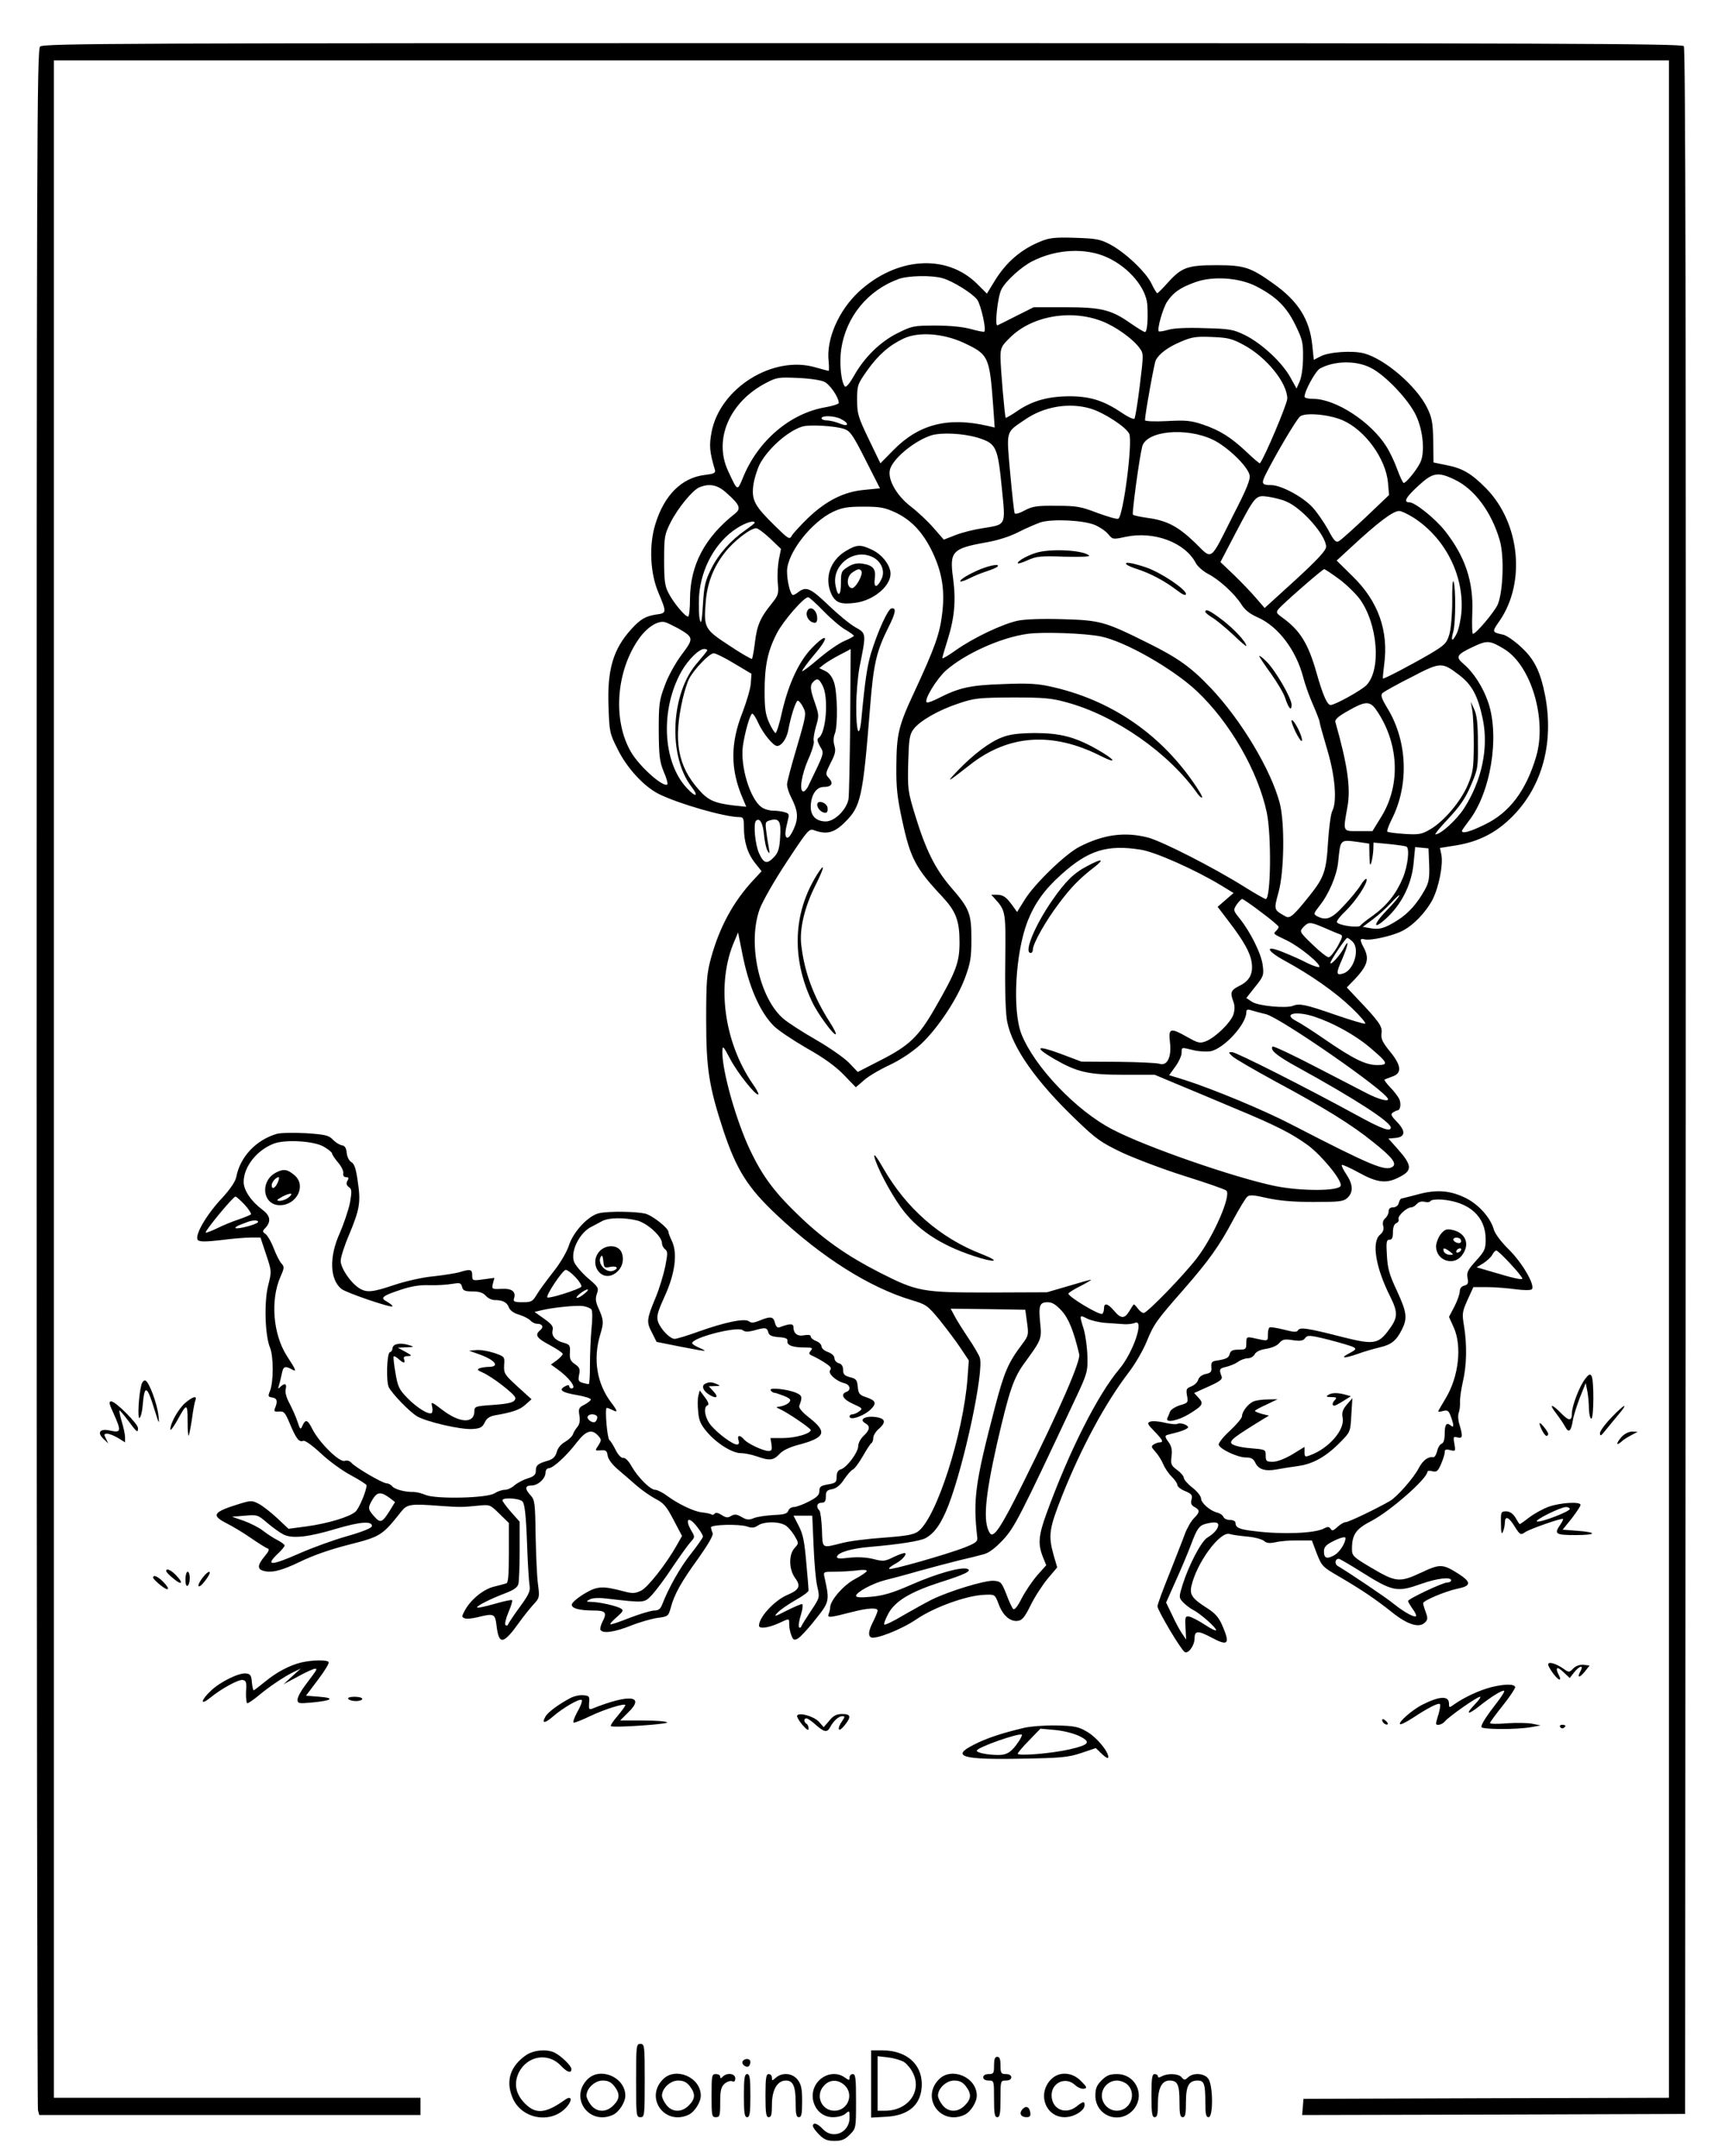 <?xml version="1.0" standalone="no"?>
<!DOCTYPE svg PUBLIC "-//W3C//DTD SVG 20010904//EN"
 "http://www.w3.org/TR/2001/REC-SVG-20010904/DTD/svg10.dtd">
<svg version="1.0" xmlns="http://www.w3.org/2000/svg"
 width="800pt" height="1000pt" viewBox="0 0 800 1000"
 preserveAspectRatio="xMidYMid meet">

<g transform="translate(0,1000) scale(0.1,-0.1)"
fill="#000000" stroke="none">
<path d="M186 9784 c-15 -14 -16 -462 -16 -4782 0 -2622 3 -4777 6 -4789 l6
-23 884 0 884 0 0 40 0 40 -850 0 -850 0 0 4725 0 4725 3745 0 3745 0 0 -4725
0 -4725 -847 -2 -848 -3 -3 -38 -3 -37 888 2 888 3 3 4789 c1 3532 -1 4792 -9
4802 -10 12 -628 14 -3810 14 -3439 0 -3799 -1 -3813 -16z"/>
<path d="M4828 8881 c-91 -36 -162 -97 -215 -184 l-36 -59 -46 46 c-142 140
-374 124 -549 -38 -93 -87 -151 -220 -139 -322 2 -24 2 -44 0 -44 -3 0 -30 7
-61 16 -197 58 -443 -96 -482 -300 -12 -64 -9 -93 16 -177 3 -13 -6 -17 -48
-22 -107 -13 -188 -94 -229 -229 -30 -98 -24 -227 15 -318 38 -90 38 -94 -9
-100 -52 -8 -74 -21 -118 -69 -83 -92 -111 -186 -105 -355 4 -119 5 -127 41
-198 43 -89 123 -176 193 -211 91 -45 305 -107 374 -107 17 0 20 -6 20 -47 0
-68 17 -122 52 -166 l30 -38 -39 -42 c-93 -100 -157 -219 -196 -362 -19 -70
-22 -105 -22 -285 0 -229 13 -310 81 -517 60 -179 112 -262 245 -387 209 -197
430 -337 626 -396 68 -20 75 -25 131 -93 32 -40 76 -98 97 -130 l38 -57 -6
-83 c-20 -260 -144 -647 -229 -710 -20 -15 -53 -21 -159 -29 -74 -5 -161 -16
-194 -25 -96 -24 -90 -28 -93 62 -2 44 -7 84 -12 89 -17 17 -11 36 10 36 15 0
20 7 20 29 0 24 5 30 30 34 19 4 38 19 55 46 15 22 33 42 40 45 8 3 28 30 46
61 17 30 35 58 40 61 5 3 9 14 9 25 0 10 11 29 25 41 31 27 32 44 3 52 -54 14
-102 -5 -64 -26 23 -13 20 -31 -9 -58 -14 -13 -25 -34 -25 -48 0 -28 -52 -98
-80 -107 -14 -4 -20 -15 -20 -35 0 -25 -4 -29 -40 -35 -34 -6 -40 -11 -40 -31
0 -18 -11 -29 -50 -49 -27 -14 -58 -25 -69 -25 -11 0 -22 -8 -25 -17 -5 -14
-19 -18 -68 -20 -35 -2 -76 -8 -91 -14 -24 -10 -34 -9 -58 5 -23 13 -32 14
-48 5 -15 -10 -24 -9 -44 4 -16 10 -28 13 -32 7 -4 -6 -11 -8 -16 -4 -5 3 -24
7 -42 9 -37 3 -114 40 -166 79 -19 14 -43 26 -53 26 -22 0 -79 57 -109 109
-13 24 -29 40 -38 39 -9 -2 -24 13 -36 37 -11 22 -24 43 -29 46 -10 8 -22 149
-12 149 4 0 16 -5 27 -10 25 -14 24 -5 -6 34 -67 88 -86 202 -51 317 17 56 16
67 -11 127 -11 25 -12 41 -5 61 10 27 7 32 -43 74 -29 26 -57 59 -63 75 -17
50 27 137 83 163 11 6 31 16 45 24 30 18 105 19 165 4 47 -12 115 -74 115
-105 0 -9 6 -22 14 -28 13 -9 13 -21 1 -81 -8 -38 -27 -101 -43 -140 -43 -103
-45 -116 -19 -165 l22 -44 110 -22 c61 -12 111 -21 113 -19 1 1 -11 8 -28 15
-16 7 -30 16 -30 20 0 26 211 80 235 60 10 -8 24 -8 52 -1 52 15 60 14 66 -8
4 -15 15 -20 48 -23 34 -2 43 -7 41 -19 -3 -19 25 -29 82 -29 33 0 37 -2 26
-15 -10 -12 -9 -16 6 -23 11 -4 36 -18 57 -31 28 -18 35 -26 27 -36 -12 -15
27 -51 67 -61 26 -7 31 -32 8 -40 -29 -11 -15 -35 32 -56 43 -19 45 -22 28
-34 -10 -8 -25 -14 -32 -14 -7 0 -13 -4 -13 -10 0 -22 74 5 103 38 23 25 17
37 -28 52 -29 10 -34 16 -37 48 -3 31 -7 37 -35 44 -27 7 -33 14 -33 34 0 17
-7 28 -20 31 -11 3 -20 13 -20 23 0 11 -12 22 -30 29 -16 5 -30 17 -30 26 0 8
-11 20 -25 25 -14 5 -25 15 -25 21 0 7 -10 9 -29 6 -31 -7 -51 7 -51 36 0 19
-16 19 -64 1 -10 -4 -17 2 -22 20 -7 30 -20 32 -71 11 -27 -11 -39 -12 -49 -4
-19 16 -110 -3 -234 -47 -52 -19 -102 -34 -111 -34 -22 0 -65 45 -77 79 -8 24
-4 42 30 117 49 107 61 201 34 258 -9 19 -16 37 -16 42 0 18 -75 77 -108 85
-44 10 -167 12 -213 2 -49 -10 -121 -86 -141 -151 -10 -30 -40 -81 -71 -120
-29 -37 -64 -84 -76 -104 -21 -35 -26 -38 -67 -38 -39 0 -45 3 -40 18 10 31
-10 47 -59 44 -44 -2 -45 -1 -39 25 l7 26 -52 -7 c-50 -7 -51 -6 -51 19 0 28
-9 30 -60 14 -19 -5 -74 -14 -121 -19 -47 -4 -126 -22 -178 -39 -106 -36 -132
-38 -168 -14 -39 26 -83 92 -83 125 0 16 17 70 39 121 49 118 55 150 40 248
-8 59 -16 82 -30 89 -10 6 -19 24 -21 42 -2 24 -9 34 -23 36 -11 2 -30 14 -41
26 -19 20 -36 24 -125 30 -57 3 -118 2 -135 -3 -96 -28 -170 -106 -188 -199
-4 -22 -28 -58 -71 -104 -72 -78 -125 -172 -107 -190 8 -8 37 -8 106 0 52 7
115 12 140 12 l44 0 26 -78 c26 -78 26 -79 10 -143 -20 -76 -15 -234 8 -289
17 -40 17 -160 0 -202 -10 -24 -9 -27 11 -30 22 -3 26 -18 12 -50 -5 -14 -2
-17 19 -15 23 2 29 -5 50 -56 29 -69 43 -88 62 -80 9 3 41 -20 82 -58 37 -35
100 -81 140 -102 39 -21 72 -42 72 -46 0 -25 -35 -109 -52 -123 -27 -24 -130
-55 -228 -68 l-82 -11 -52 49 c-29 27 -67 57 -86 67 -31 16 -36 16 -89 0 -123
-38 -133 -53 -61 -90 28 -14 80 -45 114 -69 35 -24 70 -46 77 -48 10 -3 6 -13
-14 -37 -31 -37 -34 -56 -11 -65 38 -14 86 -3 175 40 61 30 142 58 229 80 145
37 153 42 240 152 28 36 44 38 185 27 88 -6 97 -6 169 1 58 6 58 6 102 -37
l44 -43 0 -138 c0 -102 -3 -140 -12 -142 -7 -2 -34 -10 -60 -16 -49 -13 -108
-62 -134 -113 -13 -24 -13 -28 1 -33 8 -4 35 -1 60 5 77 19 81 17 88 -41 11
-89 31 -86 105 17 19 27 49 64 65 82 29 31 30 34 22 95 -5 35 -9 136 -11 226
-2 151 -4 165 -23 186 -28 30 -27 46 4 46 30 0 65 32 65 60 0 11 7 20 15 20
20 0 85 60 131 121 42 54 69 62 98 30 16 -18 16 -21 1 -45 -17 -25 -16 -25 12
-23 23 2 28 -2 31 -24 2 -16 20 -41 48 -65 25 -21 65 -56 88 -76 23 -20 62
-47 86 -60 38 -19 51 -35 84 -98 l39 -74 -23 -41 c-50 -89 -136 -198 -167
-213 -28 -13 -40 -14 -80 -3 -99 26 -123 25 -183 -11 -30 -18 -56 -40 -58 -49
-3 -19 34 -29 104 -29 52 0 60 -10 39 -50 -9 -17 -13 -35 -10 -40 11 -18 66
-10 141 20 40 16 96 32 124 36 48 6 50 8 61 48 16 61 49 120 129 230 45 64 69
105 65 115 -4 9 -7 21 -8 26 -3 14 130 17 167 5 22 -8 35 -7 52 5 28 18 90 19
123 2 13 -6 33 -29 45 -49 21 -36 21 -36 1 -58 -28 -31 -27 -99 3 -140 27 -36
19 -54 -35 -77 -59 -24 -133 -103 -133 -143 0 -16 41 -11 89 10 54 25 51 25
51 -4 0 -14 4 -36 10 -51 8 -22 13 -24 30 -15 11 6 48 45 81 88 66 82 67 86
43 195 -6 27 -6 27 48 27 31 0 76 3 102 6 25 4 46 3 46 -2 0 -5 -25 -22 -55
-38 -52 -27 -115 -99 -115 -132 0 -7 -3 -20 -7 -30 -7 -19 3 -18 112 10 70 18
115 20 115 6 0 -6 -9 -28 -20 -50 -22 -43 -25 -66 -11 -74 19 -12 142 36 212
84 82 56 235 111 316 113 47 2 47 2 64 -42 19 -53 53 -83 88 -79 21 2 33 16
61 73 19 39 55 94 79 123 l44 52 -17 58 c-25 91 -21 121 40 275 89 223 199
428 309 572 30 39 67 103 83 143 34 82 44 96 172 242 116 133 165 201 229 322
29 53 58 102 66 108 11 9 32 7 92 -7 55 -12 119 -18 214 -18 121 0 139 2 158
19 28 26 26 63 -5 109 -14 21 -24 41 -21 44 3 2 39 -14 79 -36 85 -47 128 -52
187 -21 62 31 61 54 -8 132 l-42 47 33 3 c46 4 48 32 7 74 -28 29 -31 36 -19
44 8 5 18 10 21 10 14 0 18 32 8 53 -6 12 -25 37 -42 54 -17 18 -29 34 -26 36
2 1 18 7 34 13 48 15 45 51 -8 116 -36 44 -43 60 -40 85 5 32 -10 54 -116 165
l-45 48 36 37 c60 64 70 95 43 147 -20 37 -19 45 4 39 27 -7 129 16 174 39 52
26 111 88 141 146 29 58 49 159 41 206 l-7 33 75 12 c105 17 187 59 261 134
139 140 193 342 152 560 -22 112 -50 170 -113 227 -30 28 -67 53 -81 56 -54
12 -54 12 -17 65 122 178 94 454 -63 614 -67 68 -109 93 -181 107 l-63 13 -1
100 c-2 86 -6 108 -29 155 -49 99 -195 225 -292 251 -53 14 -162 7 -202 -14
l-31 -16 -7 67 c-12 120 -65 205 -181 287 -105 75 -134 85 -263 85 -135 0
-162 -10 -226 -81 -24 -27 -46 -49 -49 -49 -3 0 -15 20 -27 45 -26 54 -124
146 -193 182 -46 24 -66 27 -162 30 -89 3 -119 0 -157 -16z m307 -75 c101 -46
181 -142 186 -221 4 -68 -1 -125 -11 -125 -5 0 -34 18 -66 40 -91 64 -137 75
-305 75 l-145 0 -80 -40 c-43 -22 -83 -42 -88 -44 -14 -6 1 134 18 166 19 39
94 107 145 132 110 56 246 63 346 17z m-765 -96 c48 -13 139 -70 162 -100 17
-24 43 -138 33 -148 -2 -3 -31 3 -63 12 -37 10 -96 16 -164 16 -100 0 -109 -2
-175 -35 -81 -40 -155 -113 -203 -199 -18 -32 -36 -54 -41 -49 -18 18 -27 107
-18 172 22 151 123 275 267 327 44 16 153 18 202 4z m1456 -38 c91 -47 139
-93 181 -178 33 -68 37 -83 36 -152 0 -45 -7 -91 -15 -110 l-15 -34 -30 54
c-39 69 -132 155 -208 193 -55 27 -70 30 -189 33 -82 3 -144 0 -169 -8 -21 -6
-41 -9 -43 -7 -9 9 19 108 39 138 29 43 61 65 127 89 82 31 206 23 286 -18z
m-715 -162 c62 -24 141 -80 173 -123 20 -27 20 -28 2 -175 -10 -81 -21 -150
-25 -154 -4 -4 -30 8 -58 27 -84 57 -146 76 -239 77 -101 0 -175 -20 -244 -67
-29 -20 -54 -34 -56 -33 -4 5 -24 230 -24 281 0 43 4 52 43 90 100 101 282
134 428 77z m-644 -99 c118 -55 122 -63 139 -293 l7 -101 -34 8 c-184 42 -319
7 -437 -114 l-59 -60 -54 112 c-49 102 -54 118 -54 182 0 68 2 73 47 137 52
73 103 117 169 148 68 32 182 24 276 -19z m1301 -11 c105 -56 202 -176 202
-249 0 -24 -106 -275 -127 -300 -1 -2 -29 21 -60 51 -73 69 -125 102 -205 129
-54 18 -78 21 -165 16 -57 -3 -103 -1 -103 4 0 26 43 265 50 278 16 31 57 61
116 86 51 22 71 25 144 22 74 -3 93 -7 148 -37z m589 -106 c67 -33 178 -150
211 -223 33 -71 41 -174 18 -218 -18 -36 -65 -93 -76 -93 -4 0 -17 28 -30 63
-12 34 -35 82 -51 107 -72 114 -235 220 -339 220 -22 0 -40 4 -40 10 0 26 51
120 72 131 67 36 167 38 235 3z m-2534 -65 c25 -11 67 -72 67 -98 0 -5 -28
-14 -62 -20 -164 -28 -314 -156 -383 -328 -26 -62 -24 -63 -68 32 -69 146 6
320 174 408 51 27 60 28 149 24 52 -2 108 -10 123 -18z m1234 -124 c62 -18
166 -86 180 -117 17 -38 -28 -385 -51 -394 -7 -3 -50 10 -97 27 -75 29 -96 33
-189 33 -90 1 -111 -2 -147 -21 -23 -13 -44 -19 -47 -14 -3 4 -12 88 -21 186
-18 203 -22 187 69 249 88 61 205 80 303 51z m1169 -54 c104 -45 201 -178 211
-290 l5 -57 -108 -103 c-60 -56 -116 -107 -125 -111 -13 -8 -23 2 -49 52 -19
34 -51 81 -73 105 -45 49 -146 103 -192 103 -44 0 -47 7 -23 54 46 91 141 252
157 264 23 20 134 10 197 -17z m-2327 6 c41 -20 38 -39 -3 -22 -19 8 -47 15
-61 15 -14 0 -25 5 -25 10 0 14 60 12 89 -3z m17 -47 c27 -9 41 -30 98 -143
l67 -132 -71 -7 c-95 -8 -178 -50 -262 -130 -36 -35 -70 -72 -76 -83 -10 -19
-16 -15 -77 45 -94 92 -109 119 -102 184 3 29 17 75 30 102 37 71 128 153 196
175 32 11 155 4 197 -11z m1710 -50 c66 -32 159 -121 169 -163 5 -19 -12 -63
-74 -183 -113 -225 -96 -212 -179 -131 -79 76 -131 103 -221 115 -34 5 -64 11
-67 15 -5 5 29 259 43 315 18 74 204 92 329 32z m-1092 10 c86 -27 93 -40 112
-232 18 -179 22 -170 -89 -188 -40 -6 -96 -20 -126 -32 l-54 -21 -48 55 c-26
30 -73 74 -103 97 -73 56 -115 136 -96 181 22 53 117 128 190 151 48 14 147 9
214 -11z m2211 -194 c92 -43 172 -150 210 -281 22 -73 16 -239 -9 -299 -16
-35 -101 -136 -115 -136 -4 0 -5 44 -3 99 6 143 -33 260 -127 379 -45 57 -139
132 -164 132 -30 0 -18 23 41 77 66 61 90 66 167 29z m-3375 -63 c61 -54 68
-72 39 -95 -141 -111 -208 -239 -209 -395 0 -46 -4 -83 -9 -83 -14 0 -69 66
-91 110 -17 32 -20 59 -20 153 0 107 2 118 30 174 34 67 102 150 134 163 47
19 85 11 126 -27z m2595 -39 c73 -30 185 -157 185 -210 0 -17 -40 -60 -142
-154 l-143 -130 -39 45 c-21 25 -67 73 -102 107 l-64 61 71 136 c92 175 92
175 151 167 26 -4 63 -13 83 -22z m-1810 -52 c74 -36 127 -93 171 -186 44 -94
57 -178 43 -286 -11 -90 -33 -153 -127 -356 -75 -160 -84 -197 -85 -349 -1
-97 4 -144 27 -250 38 -176 62 -222 187 -355 62 -67 79 -110 79 -210 0 -95
-16 -136 -115 -308 -74 -129 -119 -172 -246 -237 l-111 -57 -42 44 c-23 23
-92 71 -153 106 -61 35 -128 78 -150 97 -112 96 -167 350 -110 508 13 36 69
134 126 220 98 149 104 155 127 146 58 -21 94 -12 144 39 72 71 82 114 115
530 16 203 29 260 86 374 33 65 37 91 13 86 -16 -3 -62 -103 -94 -206 -18 -59
-29 -132 -45 -306 -10 -100 -25 -63 -24 59 0 55 7 136 15 180 32 158 32 157
-18 185 -24 13 -80 59 -125 102 -83 80 -104 89 -139 63 -10 -8 -22 -15 -26
-15 -12 0 -28 63 -28 110 0 84 112 228 213 276 43 20 68 24 142 24 78 0 98 -4
150 -28z m2399 -22 c146 -93 235 -265 224 -435 -3 -38 -13 -85 -22 -103 -21
-42 -29 -37 -16 9 11 39 12 205 1 232 -4 10 -7 -30 -6 -90 0 -62 -6 -128 -13
-154 -13 -43 -20 -50 -90 -92 -84 -49 -215 -118 -218 -114 -2 1 1 29 5 62 22
159 -27 296 -146 412 l-74 73 63 58 c128 119 198 172 227 172 10 0 39 -14 65
-30z m-1476 -35 c23 -10 51 -29 62 -43 20 -24 21 -25 80 -12 132 28 276 -26
326 -122 8 -15 33 -37 55 -49 52 -26 125 -93 156 -142 16 -26 40 -45 77 -61
94 -42 177 -151 210 -278 8 -31 28 -88 45 -126 17 -39 31 -75 31 -81 0 -6 16
-63 35 -127 37 -123 47 -243 23 -287 -6 -12 -15 -77 -19 -143 -8 -134 -18
-164 -87 -250 -72 -90 -90 -106 -109 -95 -56 31 -56 30 -34 111 27 95 30 323
6 415 -40 153 -178 384 -319 533 -92 97 -152 140 -291 209 -201 100 -221 106
-396 111 -96 3 -176 0 -209 -7 -71 -15 -207 -80 -286 -136 -35 -25 -64 -42
-64 -38 0 4 11 42 24 83 33 105 40 183 26 289 -17 123 -4 137 152 165 53 9
110 27 149 47 35 18 82 38 104 46 53 17 197 11 253 -12z m-1578 10 c0 -2 -19
-17 -43 -34 -68 -47 -125 -111 -159 -180 -27 -54 -33 -78 -38 -165 -5 -77 -8
-94 -14 -72 -5 15 -6 65 -4 111 9 130 77 253 177 316 39 25 81 38 81 24z m72
-73 l50 -48 -10 -50 c-5 -27 -8 -75 -5 -106 5 -53 3 -59 -30 -100 -51 -63 -67
-100 -76 -179 -5 -39 -11 -73 -14 -75 -2 -2 -50 25 -105 62 -115 75 -119 82
-109 203 7 86 35 159 87 226 41 54 120 115 147 115 8 0 37 -22 65 -48z m2637
-187 c33 -24 76 -66 96 -92 84 -114 102 -327 33 -400 -22 -24 -147 -93 -167
-93 -16 0 -36 46 -65 148 -39 138 -77 199 -161 259 -26 19 -28 23 -15 39 20
24 203 184 211 184 4 0 34 -20 68 -45z m-2388 -151 c35 -36 81 -75 102 -86 20
-12 37 -24 37 -27 0 -3 -20 -14 -44 -24 -24 -10 -78 -47 -120 -83 -42 -36 -76
-61 -76 -57 0 5 27 42 60 81 70 82 57 101 -16 25 -59 -62 -106 -163 -136 -290
-12 -57 -27 -103 -31 -103 -4 0 -18 21 -30 48 -17 38 -21 65 -21 147 0 118 15
188 58 270 30 57 124 165 144 165 5 0 38 -30 73 -66z m-675 -79 c72 -42 72
-46 15 -122 -29 -39 -63 -100 -78 -143 -26 -68 -28 -87 -28 -210 1 -117 4
-142 23 -189 13 -29 20 -56 17 -59 -17 -17 -128 81 -168 149 -85 144 -71 368
31 519 39 59 93 94 127 84 11 -3 38 -17 61 -29z m1959 -37 c113 -23 332 -148
444 -252 155 -146 285 -372 326 -565 22 -107 19 -401 -5 -401 -4 0 -50 26
-101 58 -144 90 -378 209 -444 227 -108 28 -206 15 -318 -42 -64 -32 -209
-172 -254 -245 l-36 -58 -23 32 c-29 39 -42 48 -73 48 l-24 0 20 -22 c47 -52
48 -61 45 -292 -2 -136 2 -241 9 -275 24 -121 135 -278 320 -455 92 -89 115
-105 213 -152 61 -28 192 -78 291 -109 99 -31 185 -61 192 -67 25 -20 -58
-212 -136 -313 -60 -79 -231 -255 -247 -255 -7 0 -20 10 -28 22 -9 12 -17 20
-19 17 -2 -2 -11 -16 -20 -31 -22 -36 -39 -35 -70 2 -30 35 -47 39 -47 11 0
-11 -4 -22 -8 -25 -13 -8 -164 83 -157 95 4 5 29 21 56 34 27 14 49 27 49 29
0 2 -46 -11 -102 -28 l-103 -30 -270 -1 c-310 0 -331 4 -508 94 -143 73 -251
148 -360 251 -122 116 -178 189 -238 315 -64 134 -130 366 -129 457 1 31 3 29
37 -35 35 -66 121 -173 130 -163 3 2 -9 25 -27 50 -134 196 -169 466 -84 661
l17 40 18 -90 c30 -158 82 -278 148 -344 20 -20 89 -66 151 -102 77 -43 133
-83 172 -123 l57 -59 36 31 c19 18 73 50 120 72 53 25 106 61 145 96 78 73
169 209 206 310 25 68 29 93 29 179 0 119 -9 141 -96 241 -72 84 -116 173
-164 330 -35 114 -36 124 -33 246 3 109 6 130 24 155 29 39 115 89 209 120 74
25 93 27 250 28 147 0 181 -3 253 -23 225 -61 475 -236 607 -425 8 -11 17 -18
20 -16 3 3 -17 37 -44 75 -160 228 -386 379 -656 439 -62 14 -107 17 -224 12
-151 -5 -202 -16 -300 -66 -23 -12 -47 -21 -52 -19 -18 6 43 108 89 149 88 77
253 152 377 169 70 10 267 3 340 -12z m1872 -59 c125 -77 198 -327 147 -499
-47 -158 -124 -260 -239 -315 -67 -33 -105 -43 -105 -29 0 3 14 23 30 44 103
130 146 392 92 552 -25 72 -67 138 -115 179 -38 32 -32 43 45 79 65 31 78 30
145 -11z m-3697 -5 c0 -3 -20 -28 -44 -56 -125 -138 -140 -431 -30 -576 36
-46 22 -53 -19 -9 -115 121 -126 367 -26 544 31 54 81 103 105 103 8 0 14 -3
14 -6z m663 -326 c-2 -183 -5 -347 -8 -365 -9 -48 -64 -103 -105 -103 -44 0
-70 25 -70 67 0 54 25 93 60 93 37 0 47 16 24 41 -17 19 -16 21 8 70 21 40 25
56 18 80 -6 19 -5 41 2 57 14 37 12 189 -4 237 -9 26 -22 44 -41 53 l-28 13
23 18 c13 10 46 30 73 44 28 14 50 26 50 27 0 0 -1 -150 -2 -332z m-537 264
l79 -47 -3 -44 c-1 -23 -19 -84 -38 -134 -58 -146 -57 -267 1 -401 l16 -38
-58 6 c-90 11 -119 24 -162 73 -98 110 -119 228 -75 421 8 34 21 77 30 94 23
44 94 118 114 118 9 0 52 -21 96 -48z m3360 -52 c61 -46 88 -97 111 -207 27
-133 -5 -284 -87 -412 -35 -54 -108 -121 -133 -121 -5 0 22 33 60 73 53 57 78
92 104 153 33 76 34 84 33 199 0 89 -5 129 -17 155 l-16 35 7 -40 c4 -22 7
-94 7 -160 -1 -108 -3 -127 -28 -186 -33 -77 -109 -167 -173 -205 -41 -24 -53
-26 -120 -22 -41 3 -77 7 -80 11 -3 3 6 28 20 56 81 159 74 362 -19 515 -29
48 -33 62 -23 72 7 6 67 40 133 73 136 71 142 71 221 11z m-2951 -50 c29 -55
16 -220 -18 -242 -9 -6 -7 -16 6 -40 20 -34 23 -23 -56 -187 -7 -13 -16 -23
-22 -22 -19 3 -8 77 23 148 18 39 29 78 26 86 -3 8 2 38 10 67 15 49 14 55 -4
108 -23 65 -25 83 -8 100 18 18 26 15 43 -18z m-90 -101 c15 -29 14 -36 -29
-183 -25 -84 -46 -162 -46 -174 0 -13 8 -39 19 -60 32 -63 35 -96 12 -147 -13
-29 -25 -44 -32 -40 -10 7 -9 25 6 86 6 22 3 27 -17 32 -12 4 -37 7 -53 7 -17
0 -41 7 -53 16 -53 37 -99 188 -87 282 9 65 34 152 44 152 4 0 17 -19 27 -42
22 -49 70 -108 88 -108 20 0 43 32 51 70 13 71 36 140 45 140 5 0 17 -14 25
-31z m2655 -8 c107 -152 118 -347 28 -496 l-43 -70 -65 0 c-74 0 -72 -5 -51
113 16 87 0 196 -56 393 -3 12 14 27 59 52 78 45 100 46 128 8z m-2837 -581
c3 -32 10 -66 17 -77 10 -15 10 -14 6 12 -3 17 -9 51 -12 77 -6 45 -5 47 20
54 40 10 49 -6 44 -80 -3 -51 -9 -71 -28 -91 -33 -35 -48 -31 -70 18 -18 40
-27 136 -14 150 17 16 32 -10 37 -63z m2761 -36 l46 -7 1 -56 c1 -43 3 -50 9
-31 4 14 8 40 9 59 l1 33 73 -7 c39 -4 75 -9 80 -12 15 -9 6 -90 -17 -145 -30
-72 -73 -127 -139 -175 -29 -20 -55 -41 -58 -46 -9 -13 -109 2 -109 17 0 7 18
30 41 51 48 47 102 130 97 147 -2 6 -15 -6 -28 -28 -13 -21 -49 -65 -79 -96
-55 -60 -81 -69 -122 -48 -18 10 -18 12 10 48 43 53 81 142 87 204 11 108 7
104 98 92z m-1014 -35 c67 -10 253 -93 372 -165 l59 -36 -37 -32 -37 -32 51
-67 c71 -93 100 -145 107 -192 7 -52 -10 -85 -58 -108 -39 -20 -43 -30 -27
-73 7 -19 7 -37 0 -60 -13 -37 -81 -104 -126 -123 -29 -11 -36 -10 -86 18 -81
46 -90 43 -82 -24 8 -68 -13 -111 -49 -99 -12 4 -98 8 -192 9 l-170 1 -98 37
c-111 41 -123 31 -29 -24 107 -62 158 -74 322 -74 l145 0 105 -44 c58 -24 175
-73 260 -109 198 -82 270 -119 346 -174 65 -49 157 -161 152 -187 -5 -26 -181
-27 -305 -2 -188 39 -598 181 -753 262 -169 87 -364 293 -423 443 -43 111 -28
378 29 524 33 83 78 146 155 215 125 113 213 141 369 116z m1338 -69 c2 -62
-1 -82 -19 -115 -37 -67 -77 -111 -127 -143 -60 -38 -85 -45 -128 -37 l-34 6
47 35 c27 20 65 55 85 77 21 23 38 38 38 34 0 -5 -28 -38 -62 -73 -70 -73 -56
-91 16 -19 63 64 104 152 112 243 l7 73 31 -3 31 -3 3 -75z m-779 -221 c45
-33 81 -64 81 -68 0 -4 -5 -12 -12 -19 -14 -14 -16 -12 52 -45 59 -29 159
-111 148 -122 -3 -3 -28 5 -55 18 -26 14 -76 36 -111 50 -87 36 -83 10 6 -39
121 -66 231 -143 308 -216 42 -40 71 -74 65 -76 -5 -2 -68 17 -138 41 -137 48
-168 54 -196 42 -31 -13 -161 -1 -190 18 l-27 18 41 52 c39 48 41 55 35 100
-6 52 -56 153 -107 217 -30 37 -30 39 -14 64 10 14 21 26 26 26 4 0 44 -27 88
-61z m292 -72 c30 -13 62 -27 72 -30 16 -6 15 -11 -10 -57 -16 -27 -34 -50
-41 -50 -8 0 -42 27 -75 59 -61 59 -61 60 -43 80 24 26 32 26 97 -2z m131 -64
c36 -33 8 -132 -42 -148 -34 -11 -35 0 -6 65 30 70 34 102 7 50 -19 -34 -61
-80 -61 -66 0 11 71 116 78 116 3 0 14 -7 24 -17z m-401 -337 c66 -16 554
-354 566 -393 5 -15 -43 -2 -96 25 -20 10 -125 65 -234 121 -109 57 -201 100
-205 97 -14 -15 19 -43 114 -95 269 -148 434 -255 434 -281 0 -21 -40 -7 -155
56 -234 128 -562 294 -581 294 -18 0 -18 -1 1 -19 11 -11 101 -63 200 -117
225 -121 355 -201 453 -281 87 -69 112 -100 90 -115 -33 -22 -98 5 -468 196
-126 66 -365 165 -496 207 l-72 22 29 40 c16 22 29 51 29 64 0 27 -2 26 55 12
25 -6 60 -8 79 -5 62 12 166 125 166 181 0 12 5 15 23 9 12 -4 43 -12 68 -18z
m226 -12 c87 -29 188 -85 253 -140 88 -74 92 -84 37 -84 -54 0 -112 29 -247
122 -52 36 -110 73 -128 82 -66 34 -2 49 85 20z m-4593 -604 c20 -12 36 -25
36 -30 0 -5 12 -23 27 -41 16 -18 27 -41 25 -51 -2 -11 3 -18 13 -18 12 0 14
-4 6 -17 -6 -12 -5 -20 7 -29 14 -10 14 -20 5 -73 -7 -33 -28 -96 -47 -140
-50 -109 -47 -215 7 -259 21 -18 237 -91 237 -81 0 5 -12 14 -26 22 -33 17
-21 27 68 56 45 15 87 22 130 20 35 -1 81 2 104 6 37 6 42 5 47 -14 4 -17 13
-21 49 -21 31 0 48 -6 61 -20 9 -11 28 -20 41 -20 37 0 57 -10 66 -34 5 -14
23 -27 48 -34 22 -7 45 -19 52 -27 7 -8 21 -15 31 -15 25 0 32 -15 14 -30 -26
-22 -17 -36 45 -69 33 -18 60 -36 60 -41 0 -4 -12 -17 -27 -29 l-28 -20 25
-18 c59 -41 98 -93 70 -93 -5 0 -10 5 -10 10 0 7 -7 7 -21 -1 -30 -16 -13 -28
59 -40 34 -6 62 -15 62 -20 0 -5 -13 -15 -29 -24 -27 -13 -29 -19 -24 -50 4
-24 1 -41 -9 -53 -8 -9 -18 -25 -21 -35 -4 -10 -20 -25 -37 -35 -18 -10 -34
-29 -38 -47 -6 -21 -17 -32 -38 -39 -49 -14 -59 -22 -59 -47 0 -19 -8 -27 -40
-37 -22 -7 -49 -22 -61 -33 -11 -10 -30 -19 -42 -19 -13 0 -34 -7 -48 -16 -34
-23 -271 -28 -320 -8 -18 8 -43 14 -56 14 -40 -1 -87 12 -99 26 -6 8 -18 14
-26 14 -19 0 -145 74 -163 95 -8 9 -20 13 -32 9 -24 -7 -115 82 -148 145 -23
47 -33 50 -47 19 -9 -21 -11 -20 -23 17 -7 22 -24 60 -37 85 -15 27 -22 54
-18 67 6 25 -4 30 -24 11 -11 -11 -13 -10 -8 4 3 9 9 33 13 52 7 38 14 42 45
26 26 -15 25 -9 -20 60 -65 101 -78 260 -30 369 18 40 18 46 4 61 -9 10 -25
42 -36 71 -11 29 -28 58 -37 65 -16 11 -16 14 1 31 25 29 20 55 -16 82 -52 39
-87 90 -87 129 0 70 61 148 141 178 54 20 189 12 233 -16z m-370 -267 c19 -21
32 -41 30 -45 -2 -3 -28 -14 -57 -24 -28 -9 -74 -28 -100 -41 -27 -13 -51 -22
-53 -20 -6 6 127 167 138 167 4 0 23 -17 42 -37z m62 -82 c-7 -11 -96 -34
-104 -27 -2 3 6 9 19 14 13 5 31 12 39 15 24 9 52 8 46 -2z m1473 -255 c18
-19 30 -39 27 -44 -7 -11 -143 -55 -157 -50 -12 4 70 128 85 128 7 0 27 -15
45 -34z m42 -76 c-13 -11 -28 -20 -35 -20 -6 0 0 9 14 20 33 26 52 25 21 0z
m2212 -79 c33 -36 56 -93 82 -202 8 -31 -91 -257 -261 -599 -103 -208 -137
-258 -154 -230 -32 51 -22 166 34 415 58 250 76 305 133 381 72 99 75 105 67
178 -8 81 -3 96 35 96 21 0 38 -11 64 -39z m-2180 5 c5 -6 5 -47 0 -91 -4 -44
-7 -119 -7 -167 0 -49 -2 -88 -6 -88 -3 0 -15 3 -28 6 -19 6 -22 11 -16 39 5
26 1 34 -20 48 -20 14 -25 24 -23 54 2 33 -1 37 -29 45 -39 10 -58 32 -51 59
4 16 -4 27 -39 52 l-45 32 29 7 c51 13 166 25 197 20 17 -3 34 -10 38 -16z
m2020 -60 c8 -56 7 -61 -22 -100 -66 -87 -84 -130 -127 -294 -91 -348 -102
-425 -82 -601 3 -21 -5 -27 -57 -48 -81 -32 -345 -107 -351 -100 -3 3 7 12 23
21 32 16 59 44 51 52 -3 3 -26 -5 -52 -17 -42 -21 -50 -22 -96 -10 -33 8 -72
10 -111 6 -48 -6 -60 -4 -57 6 6 19 68 37 150 44 140 12 232 27 259 40 43 23
75 69 108 154 74 193 165 621 145 684 -4 12 -28 54 -54 92 -26 39 -55 85 -64
103 l-17 32 173 -2 173 -3 8 -59z m366 -2 c31 -2 70 -5 86 -6 17 -1 38 2 48 6
46 21 -7 -137 -72 -214 -101 -120 -232 -380 -337 -668 -38 -104 -41 -143 -18
-202 l16 -40 -42 -47 c-23 -27 -55 -74 -72 -107 -18 -36 -33 -55 -39 -49 -5 5
-20 36 -32 69 -22 55 -25 59 -58 62 -41 3 -208 -48 -289 -88 -30 -15 -90 -49
-134 -74 -43 -26 -81 -44 -85 -41 -3 4 6 27 20 53 32 57 103 99 239 143 114
36 149 53 127 62 -28 11 -141 -21 -258 -72 -88 -39 -133 -52 -187 -57 -50 -5
-72 -3 -72 4 0 17 79 59 135 73 28 7 97 25 155 42 58 16 141 38 185 49 44 10
96 23 117 29 24 6 53 28 90 67 54 59 77 104 332 647 59 125 61 133 59 205 -1
41 -9 98 -17 125 -21 67 -21 68 16 49 18 -9 57 -18 87 -20z m-2359 -438 c0 -8
-5 -18 -10 -21 -13 -8 -42 14 -34 26 9 15 44 10 44 -5z m-961 -375 l23 -18
-25 -41 c-35 -55 -43 -58 -72 -25 -30 34 -30 40 -6 80 21 34 38 35 80 4z m614
-15 c10 -11 16 -58 21 -188 3 -95 9 -186 12 -203 4 -25 -4 -42 -45 -98 -27
-37 -51 -73 -54 -80 -2 -7 -8 -9 -13 -4 -4 4 2 31 14 59 12 28 20 54 17 56 -3
3 -39 -5 -81 -17 -42 -12 -78 -20 -81 -17 -6 6 61 40 130 66 39 15 57 27 61
43 3 12 6 82 6 155 l0 134 -40 45 c-22 25 -40 50 -40 54 0 15 78 10 93 -5z
m-1109 -153 c41 -21 115 -13 248 27 109 32 163 36 163 12 0 -9 -42 -26 -115
-47 -64 -18 -162 -54 -219 -79 -136 -60 -163 -60 -101 -1 17 16 30 32 30 37 0
4 -15 15 -32 24 -18 9 -49 29 -68 44 -19 15 -59 35 -89 46 l-55 19 60 5 c57 5
60 4 104 -34 25 -21 58 -45 74 -53z m2459 -50 c3 -76 10 -162 17 -190 12 -53
12 -53 -28 -113 -22 -33 -42 -65 -45 -72 -2 -7 -7 -10 -11 -6 -4 3 -1 29 8 57
9 29 11 51 5 51 -5 0 -38 -14 -72 -31 -54 -28 -60 -29 -42 -10 11 13 48 38 82
58 35 19 63 40 63 46 0 7 -5 66 -11 132 -8 94 -15 130 -35 168 l-24 47 44 0
43 0 6 -137z m-539 84 c15 -19 26 -38 26 -44 0 -5 -25 -41 -55 -79 -49 -61
-104 -158 -134 -236 -8 -21 -17 -28 -38 -28 -16 -1 -66 -16 -113 -34 -47 -19
-87 -32 -89 -30 -3 3 11 18 30 34 28 25 32 31 19 39 -18 12 -101 31 -138 31
-24 1 -25 2 -8 11 11 7 40 9 75 5 184 -21 178 -22 216 18 18 20 62 78 95 129
34 50 71 102 83 115 20 22 20 24 4 51 -34 58 -13 71 27 18z"/>
<path d="M3922 7444 c-73 -44 -100 -127 -66 -200 19 -40 45 -49 111 -40 84 11
163 77 163 135 0 38 -38 88 -84 110 -55 27 -72 26 -124 -5z m127 -29 c39 -20
57 -65 39 -101 -21 -43 -37 -42 -31 3 6 45 -8 61 -59 69 -23 3 -43 -1 -65 -15
-31 -19 -33 -24 -33 -76 0 -61 -15 -67 -25 -11 -19 96 87 176 174 131z m-54
-64 c9 -16 -28 -82 -45 -79 -25 5 -24 54 2 72 26 18 35 20 43 7z"/>
<path d="M3789 5943 c-111 -177 -119 -387 -23 -589 26 -56 102 -159 110 -151
3 3 -10 29 -29 58 -74 116 -117 232 -131 356 -9 73 15 175 64 273 44 87 49
117 9 53z"/>
<path d="M4816 7439 c-41 -10 -96 -39 -96 -51 0 -4 21 2 47 14 40 18 61 20
170 16 74 -2 119 0 114 5 -24 24 -162 33 -235 16z"/>
<path d="M5226 7381 c5 -5 27 -14 49 -21 59 -19 125 -54 178 -94 31 -24 47
-31 47 -21 0 22 -118 101 -187 124 -66 22 -104 27 -87 12z"/>
<path d="M4547 7360 c-53 -22 -100 -50 -93 -57 2 -2 21 4 43 15 21 11 56 25
78 32 22 7 44 16 50 21 16 15 -28 9 -78 -11z"/>
<path d="M5590 7162 c0 -4 15 -16 33 -27 17 -10 60 -46 95 -78 34 -33 62 -57
62 -53 0 18 -58 80 -112 121 -58 44 -78 53 -78 37z"/>
<path d="M5840 6957 c0 -3 24 -40 54 -81 30 -42 60 -93 66 -113 16 -49 30 -64
30 -32 0 31 -78 165 -119 203 -17 17 -31 27 -31 23z"/>
<path d="M6008 6606 c15 -30 28 -49 30 -41 4 17 -35 95 -47 95 -5 0 3 -24 17
-54z"/>
<path d="M3743 7164 c-8 -20 8 -48 31 -52 11 -3 16 4 16 20 0 40 -35 63 -47
32z"/>
<path d="M4647 6580 c-58 -22 -133 -79 -207 -156 -56 -59 -47 -54 59 29 178
140 382 154 605 41 84 -42 68 -17 -21 33 -100 56 -169 73 -286 73 -75 -1 -115
-6 -150 -20z"/>
<path d="M4055 4635 c10 -45 71 -162 121 -232 73 -103 181 -176 338 -228 102
-34 132 -28 39 8 -193 75 -349 211 -457 399 -29 51 -45 71 -41 53z"/>
<path d="M3790 6268 c0 -18 20 -38 38 -38 8 0 12 9 10 23 -3 25 -48 39 -48 15z"/>
<path d="M5044 5984 c-64 -33 -103 -72 -164 -160 -82 -118 -133 -244 -100
-244 6 0 10 7 10 15 0 28 58 131 119 212 58 78 98 119 171 175 44 35 28 36
-36 2z"/>
<path d="M1283 4563 c-79 -38 -67 -153 15 -153 77 0 123 89 70 137 -33 29 -51
33 -85 16z m5 -48 c-12 -27 -28 -34 -28 -12 0 14 20 37 32 37 4 0 2 -11 -4
-25z m48 -71 c-11 -8 -29 -14 -40 -14 -16 1 -13 5 14 20 39 20 56 17 26 -6z"/>
<path d="M1833 3763 c-7 -2 -13 -11 -13 -18 0 -7 -5 -15 -12 -17 -14 -5 -18
-135 -5 -162 15 -30 96 -114 131 -135 44 -26 204 -63 257 -59 36 2 46 8 57 30
9 20 23 29 50 34 77 13 113 25 139 49 l28 25 -65 59 c-60 55 -64 61 -62 99 3
40 2 40 -47 57 -28 9 -65 15 -83 13 l-33 -3 40 -14 c80 -27 108 -61 50 -61
-13 0 -31 -3 -40 -6 -14 -6 -12 -9 11 -19 45 -19 154 -103 154 -119 0 -20 -24
-27 -112 -33 -72 -5 -78 -7 -78 -28 0 -59 -67 -57 -149 6 -51 39 -53 39 -47
15 3 -13 2 -27 -2 -30 -14 -9 -68 24 -112 69 -39 40 -45 52 -56 117 -7 40 -11
75 -8 77 2 2 12 -3 22 -12 23 -21 33 -22 26 -2 -4 11 1 15 17 15 21 1 20 3
-11 20 l-35 19 40 2 c35 1 37 2 15 9 -29 9 -50 10 -67 3z"/>
<path d="M6575 4460 c-38 -10 -73 -19 -76 -19 -4 -1 -9 -10 -12 -21 -3 -12
-14 -20 -26 -20 -14 0 -21 -6 -21 -19 0 -10 -7 -24 -16 -32 -10 -8 -13 -21 -9
-36 4 -16 -1 -28 -15 -40 -40 -34 -20 -153 47 -286 38 -77 37 -99 -11 -162
-45 -59 -69 -62 -208 -27 -168 43 -199 47 -208 32 -6 -10 -20 -9 -66 3 -33 8
-62 13 -66 10 -5 -2 -8 -18 -8 -34 0 -31 4 -31 -72 -14 -26 5 -28 3 -28 -25 0
-28 -3 -30 -36 -30 -28 0 -37 -5 -41 -20 -5 -19 -16 -24 -68 -32 -15 -3 -19
-10 -17 -30 2 -21 -3 -26 -27 -31 -17 -4 -30 -14 -34 -26 -3 -12 -17 -25 -31
-31 -24 -9 -26 -14 -21 -43 6 -32 5 -34 -33 -45 -22 -7 -42 -20 -46 -30 -3 -9
-9 -23 -12 -29 -11 -25 48 -13 100 18 65 40 70 49 44 76 l-20 22 67 30 c55 25
66 34 60 48 -12 32 -10 36 21 43 17 4 42 14 55 23 13 10 34 17 46 17 12 0 27
8 32 19 7 12 26 21 54 25 25 4 51 15 60 27 15 17 25 19 63 13 35 -5 48 -3 57
10 11 14 21 14 109 -8 54 -14 105 -29 114 -34 15 -8 13 -12 -15 -27 -49 -25
-32 -28 35 -5 32 12 79 25 104 31 52 12 75 30 101 81 27 54 24 80 -23 182 -35
74 -43 104 -46 164 -4 61 -2 72 12 72 12 0 16 10 16 35 0 23 6 38 16 42 8 3
13 12 10 19 -5 14 38 54 59 54 7 0 18 7 26 16 8 9 21 13 35 10 13 -4 25 -2 29
4 3 5 27 8 53 6 127 -11 202 -79 202 -184 0 -45 -4 -55 -45 -100 -38 -42 -44
-54 -39 -80 5 -24 2 -30 -15 -35 -13 -3 -21 -13 -21 -26 0 -12 -11 -44 -25
-71 l-25 -48 22 -49 c39 -87 23 -228 -37 -328 -19 -32 -35 -59 -35 -61 0 -3
11 -2 24 2 20 5 25 0 35 -27 15 -42 14 -54 -2 -40 -19 15 -27 4 -27 -41 0 -24
-5 -41 -14 -44 -8 -3 -18 -19 -21 -35 -4 -16 -12 -29 -18 -28 -24 4 -48 -14
-67 -50 -22 -44 -102 -135 -134 -153 -68 -39 -192 -98 -205 -98 -8 0 -25 -10
-38 -22 -19 -18 -26 -20 -32 -9 -7 10 -13 11 -30 2 -41 -23 -193 -29 -321 -13
-72 8 -90 16 -90 38 0 8 -10 14 -25 14 -14 0 -28 6 -31 14 -3 8 -16 17 -28 20
-34 8 -76 45 -76 66 0 10 -18 33 -40 50 -22 17 -40 38 -40 46 0 7 -14 24 -31
36 -28 21 -30 27 -26 62 4 30 1 47 -14 68 -16 21 -17 29 -7 32 7 2 32 9 56 15
23 7 42 16 42 21 0 11 -37 23 -49 16 -5 -4 -32 -1 -59 5 -27 7 -58 9 -68 5
-15 -6 -13 -11 19 -44 39 -40 45 -52 25 -52 -7 0 -20 -5 -28 -10 -12 -8 -11
-12 7 -32 12 -13 29 -39 37 -58 8 -19 26 -46 40 -59 14 -14 26 -31 26 -38 0
-8 16 -21 36 -29 31 -13 35 -19 30 -39 -5 -18 -1 -27 14 -35 26 -14 25 -24 -3
-52 -13 -13 -32 -46 -42 -73 -10 -28 -43 -111 -72 -185 -30 -74 -55 -142 -55
-150 -1 -17 108 -201 126 -212 16 -11 46 29 46 63 0 36 16 37 78 4 78 -42 88
-31 51 55 -16 37 -33 57 -69 80 -71 45 -83 63 -75 102 24 109 133 257 178 243
12 -4 49 -9 82 -12 33 -3 67 -12 77 -20 12 -11 26 -12 55 -6 21 5 67 9 103 8
l64 0 23 -61 c23 -58 26 -62 106 -108 104 -61 166 -103 244 -165 71 -57 125
-73 151 -47 14 13 14 21 4 49 -7 18 -12 37 -12 41 0 12 102 55 158 67 66 13
67 30 5 70 -73 46 -85 46 -174 4 -99 -46 -116 -44 -232 25 -81 48 -87 54 -87
85 0 67 17 93 91 131 89 47 258 196 259 228 0 4 10 6 23 2 20 -5 26 1 40 33 9
21 17 45 17 55 0 13 6 15 26 10 24 -6 25 -5 19 29 -6 33 -5 35 14 30 24 -6 26
3 10 58 -7 20 -8 46 -4 56 4 10 7 32 6 48 -1 17 5 59 13 95 18 76 20 169 6
258 -10 59 -9 67 16 123 l27 59 66 0 c36 0 95 -5 131 -10 37 -5 69 -5 74 0 17
17 -42 120 -105 183 -36 35 -66 75 -71 94 -15 54 -69 115 -128 145 -73 37
-138 42 -225 18z m429 -321 c31 -33 56 -64 56 -69 0 -8 -37 0 -154 35 l-58 17
30 18 c17 11 36 28 42 39 6 12 15 21 19 21 5 0 34 -27 65 -61z m-1354 -1212
c0 -17 -19 -40 -51 -59 -29 -18 -87 -130 -115 -220 -17 -56 -17 -58 2 -79 10
-11 32 -28 47 -36 34 -17 107 -82 107 -94 0 -5 -24 6 -52 25 -29 19 -62 36
-73 38 -18 3 -20 -2 -17 -52 l3 -55 -18 27 c-11 15 -32 54 -47 87 l-28 58 44
99 c25 55 57 131 72 171 28 75 38 88 71 96 37 9 55 7 55 -6z m590 -61 c0 -23
-27 -65 -51 -79 -36 -20 -49 -15 -49 18 0 18 10 30 38 44 34 18 62 26 62 17z
m64 -151 c157 -99 173 -102 291 -60 72 25 135 32 135 15 0 -5 -8 -10 -18 -10
-21 0 -182 -76 -182 -86 0 -3 9 -19 21 -36 12 -16 19 -31 16 -34 -7 -8 -56 19
-102 56 -35 29 -209 146 -260 176 -17 9 -14 34 4 34 4 0 47 -25 95 -55z"/>
<path d="M6681 4275 c-11 -15 -21 -41 -21 -56 0 -65 80 -93 119 -43 41 52 19
107 -46 120 -25 5 -34 1 -52 -21z m93 -24 c3 -4 3 -11 0 -14 -8 -8 -34 3 -34
14 0 11 27 12 34 0z m-50 -56 c19 -15 19 -15 -1 -15 -11 0 -23 7 -27 15 -7 19
3 19 28 0z m51 5 c-3 -5 -11 -10 -16 -10 -6 0 -7 5 -4 10 3 6 11 10 16 10 6 0
7 -4 4 -10z"/>
<path d="M2781 4197 c-51 -56 2 -142 66 -107 35 20 50 60 37 98 -13 38 -70 43
-103 9z m50 -73 c30 6 41 -7 13 -18 -34 -13 -77 36 -57 66 5 9 9 1 11 -21 3
-31 5 -33 33 -27z"/>
<path d="M7352 3605 c-26 -32 -62 -126 -62 -160 0 -37 -14 -37 -50 0 -45 46
-59 45 -22 -2 16 -21 34 -48 41 -61 16 -30 27 -21 35 28 3 22 19 71 33 108
l27 67 8 -40 c4 -22 7 -59 7 -82 1 -24 6 -43 11 -43 12 0 13 179 1 198 -6 11
-13 8 -29 -13z"/>
<path d="M656 3578 c-13 -48 -19 -161 -9 -155 6 4 13 31 15 62 8 94 20 90 54
-22 22 -70 24 -73 19 -30 -5 54 -44 159 -61 164 -6 2 -14 -6 -18 -19z"/>
<path d="M3273 3583 c-20 -7 -15 -30 9 -47 37 -26 55 -20 28 9 l-23 25 29 1
c25 0 26 2 9 9 -23 10 -35 11 -52 3z"/>
<path d="M3574 3552 c4 -7 12 -12 17 -12 5 0 26 -7 46 -15 29 -12 33 -18 23
-29 -6 -8 -24 -16 -38 -19 -25 -3 -25 -4 -7 -12 32 -13 144 -89 145 -98 0 -16
-71 -37 -128 -37 l-59 0 5 -30 c3 -24 1 -30 -14 -30 -27 1 -96 34 -113 53 -19
23 -34 21 -26 -3 4 -14 2 -20 -8 -20 -19 0 -87 50 -120 89 -28 33 -37 86 -15
93 7 3 3 16 -13 37 l-24 32 -6 -24 c-4 -13 -4 -47 -1 -75 3 -40 12 -60 40 -93
47 -55 118 -99 158 -99 17 0 51 -7 74 -15 59 -21 77 -19 105 11 14 16 46 31
82 41 130 34 142 59 59 125 -36 28 -53 48 -49 58 15 40 13 47 -13 59 -40 18
-129 27 -120 13z"/>
<path d="M6160 3530 c-12 -7 -8 -10 15 -10 22 0 26 -3 17 -12 -13 -13 -16 -28
-4 -28 4 0 23 10 42 22 l35 22 -25 7 c-36 10 -63 10 -80 -1z"/>
<path d="M859 3493 c-31 -27 -69 -93 -69 -123 0 -8 14 10 31 40 45 83 49 83
49 0 0 -40 2 -71 5 -69 2 3 9 37 15 76 5 38 12 78 16 87 9 24 -10 20 -47 -11z"/>
<path d="M5814 3500 c-25 -10 -54 -47 -54 -69 0 -8 -25 -38 -56 -67 -31 -28
-54 -58 -52 -65 6 -21 88 -59 125 -59 26 0 36 -6 45 -25 14 -30 45 -40 96 -31
20 4 65 11 100 16 71 9 133 44 201 114 43 44 44 46 48 123 l5 78 -26 -30 c-20
-24 -24 -37 -19 -63 9 -55 -64 -139 -149 -171 -26 -10 -28 -9 -28 14 l0 24
-57 -35 c-34 -20 -70 -34 -90 -34 -30 0 -33 3 -33 29 0 28 -1 28 -72 34 -40 3
-77 12 -85 20 -14 14 7 30 147 116 l25 15 -33 8 c-17 5 -32 11 -32 14 0 3 24
16 53 29 l52 25 -45 -1 c-25 0 -55 -4 -66 -9z"/>
<path d="M525 3448 c39 -87 38 -95 -16 -83 -45 10 -60 -9 -30 -38 l23 -22 -11
23 c-10 19 -9 22 6 22 10 0 33 -9 51 -20 l32 -20 0 24 c0 12 -7 45 -15 71 -8
27 -13 51 -11 53 2 1 20 -20 41 -48 40 -54 45 -58 45 -34 0 20 -104 124 -124
124 -12 0 -11 -9 9 -52z"/>
<path d="M7473 3425 c-29 -30 -53 -63 -53 -72 1 -15 4 -14 21 7 11 14 38 46
60 73 55 64 37 60 -28 -8z"/>
<path d="M7140 3398 c0 -14 23 -58 32 -58 4 0 8 4 8 9 0 11 -39 59 -40 49z"/>
<path d="M7522 3337 c-26 -28 -29 -47 -4 -25 9 9 31 23 47 31 l30 16 -26 1
c-14 0 -35 -10 -47 -23z"/>
<path d="M7184 3012 c-28 -10 -70 -33 -93 -51 -23 -18 -43 -32 -44 -30 -2 2
-11 16 -20 32 -11 17 -26 27 -42 27 -24 0 -25 -3 -24 -57 0 -42 3 -52 9 -38 5
11 9 30 9 43 1 33 18 27 46 -19 25 -39 27 -40 49 -25 25 16 169 66 175 61 1
-2 -4 -14 -13 -27 -30 -43 -22 -48 71 -48 99 0 103 13 6 20 l-66 5 42 52 c22
29 41 57 41 63 0 16 -90 11 -146 -8z m96 -11 c0 -12 -136 -64 -152 -58 -15 5
109 67 135 67 9 0 17 -4 17 -9z"/>
<path d="M771 2713 c0 -5 16 -21 35 -36 39 -33 46 -19 9 18 -23 24 -46 33 -44
18z"/>
<path d="M860 2674 c0 -21 4 -33 10 -29 6 3 10 19 10 36 0 16 -4 29 -10 29 -5
0 -10 -16 -10 -36z"/>
<path d="M941 2684 c-22 -28 -28 -50 -11 -39 5 3 19 19 30 35 26 37 9 40 -19
4z"/>
<path d="M710 2683 c0 -5 16 -21 35 -36 40 -32 47 -19 10 18 -24 24 -45 32
-45 18z"/>
<path d="M1397 2289 c-54 -13 -115 -45 -169 -90 -26 -21 -49 -39 -52 -39 -2 0
-6 17 -8 38 -2 30 -7 38 -26 40 -32 5 -120 -38 -164 -80 -47 -44 -51 -71 -5
-34 54 44 131 86 152 84 17 -3 19 -10 16 -55 -1 -29 2 -53 6 -53 5 0 27 15 49
33 50 42 119 89 164 111 l35 17 -40 -36 -40 -37 67 36 c36 20 72 36 78 36 13
0 14 1 -47 -80 -18 -24 -33 -52 -33 -63 0 -18 5 -19 63 -14 96 9 114 21 39 27
l-63 5 55 73 c31 41 54 78 50 83 -6 11 -76 10 -127 -2z"/>
<path d="M7180 2280 c0 -14 41 -70 52 -70 5 0 4 9 -2 19 -19 37 -10 45 20 16
l30 -28 20 26 c26 32 46 36 30 6 -18 -32 -5 -33 20 -2 l22 28 -27 3 c-18 2
-35 -4 -48 -16 -19 -20 -21 -20 -46 -2 -34 24 -71 35 -71 20z"/>
<path d="M6918 2175 c-56 -14 -129 -48 -175 -81 -22 -16 -23 -15 -23 4 0 38
-44 36 -126 -6 -46 -24 -110 -80 -101 -89 4 -3 30 10 59 29 70 46 118 71 126
64 3 -3 0 -23 -6 -45 -7 -21 -12 -41 -12 -45 0 -12 28 -6 41 10 18 22 149 114
163 114 5 0 -5 -16 -24 -35 -45 -47 -35 -52 20 -9 56 45 110 78 116 71 3 -2
-12 -26 -33 -53 -48 -62 -73 -100 -73 -114 0 -12 161 -13 230 -1 l45 8 -39 8
c-21 4 -74 5 -117 2 -44 -4 -79 -3 -79 1 0 4 27 41 60 82 33 41 58 80 57 85
-5 15 -46 15 -109 0z"/>
<path d="M2645 2124 c-55 -29 -106 -67 -116 -87 -18 -32 -2 -31 35 1 47 41
125 86 134 77 4 -3 -5 -29 -21 -56 -15 -28 -22 -49 -15 -49 6 0 39 13 72 29
71 34 166 63 166 52 0 -4 -16 -26 -36 -50 -20 -23 -34 -44 -31 -47 8 -9 267 9
261 17 -3 5 -53 9 -112 9 l-106 0 37 37 c82 79 6 87 -166 18 -15 -6 -17 -2
-15 26 3 31 1 34 -27 36 -16 2 -43 -4 -60 -13z"/>
<path d="M1615 2120 c3 -5 19 -10 36 -10 16 0 29 5 29 10 0 6 -16 10 -36 10
-21 0 -33 -4 -29 -10z"/>
<path d="M3697 2043 c-3 -4 8 -24 24 -43 20 -23 29 -29 29 -18 0 9 -4 20 -10
23 -13 8 -13 25 0 25 5 0 25 -13 43 -30 40 -35 53 -37 67 -11 15 29 40 51 56
51 13 0 13 -3 0 -22 -26 -37 -19 -57 9 -23 34 42 32 55 -9 55 -26 0 -41 -7
-60 -31 l-26 -30 -22 25 c-23 25 -91 45 -101 29z"/>
<path d="M6410 2022 c0 -12 19 -26 26 -19 2 2 -2 10 -11 17 -9 8 -15 8 -15 2z"/>
<path d="M4750 1986 c-102 -24 -175 -48 -233 -78 -110 -55 -55 -71 228 -65
174 3 209 6 269 26 l68 23 29 -28 c18 -17 29 -22 29 -14 0 27 -54 92 -99 118
-39 23 -58 27 -141 29 -52 1 -120 -4 -150 -11z m255 -38 c57 -28 47 -41 -45
-62 -82 -19 -240 -32 -240 -20 0 4 24 33 53 62 l52 54 67 -6 c38 -3 88 -16
113 -28z m-279 -23 c-33 -50 -55 -65 -95 -65 -49 0 -101 10 -101 20 0 15 197
84 209 74 2 -2 -4 -15 -13 -29z"/>
<path d="M7235 1990 c4 -6 11 -8 16 -5 14 9 11 15 -7 15 -8 0 -12 -5 -9 -10z"/>
<path d="M2950 350 c0 -163 1 -170 20 -170 19 0 20 7 20 170 0 163 -1 170 -20
170 -19 0 -20 -7 -20 -170z"/>
<path d="M2440 468 c-72 -50 -95 -116 -65 -193 42 -110 195 -131 262 -36 18
26 9 40 -15 23 -91 -65 -136 -70 -187 -19 -44 44 -53 93 -29 144 39 78 136 95
195 32 29 -31 49 -37 49 -16 0 15 -45 59 -77 76 -36 18 -97 13 -133 -11z"/>
<path d="M4040 334 l0 -156 70 4 c108 6 165 59 165 152 -1 94 -72 155 -182
156 l-53 0 0 -156z m154 101 c13 -9 32 -32 41 -52 41 -85 -25 -173 -130 -173
l-35 0 0 126 0 127 50 -6 c27 -3 60 -13 74 -22z"/>
<path d="M4610 420 c0 -36 -2 -40 -25 -40 -16 0 -25 -6 -25 -15 0 -9 9 -15 25
-15 25 0 25 -1 25 -85 0 -69 3 -85 15 -85 12 0 15 16 15 85 0 84 0 85 25 85
16 0 25 6 25 15 0 9 -9 15 -25 15 -22 0 -25 4 -25 40 0 29 -4 40 -15 40 -11 0
-15 -11 -15 -40z"/>
<path d="M3444 439 c-7 -12 15 -31 28 -23 4 3 8 12 8 20 0 17 -26 19 -36 3z"/>
<path d="M2725 356 c-86 -86 7 -216 118 -165 28 13 57 58 57 89 0 85 -116 135
-175 76z m124 -32 c27 -35 26 -59 -4 -89 -33 -34 -77 -33 -104 1 -12 15 -21
34 -21 44 0 34 39 70 75 70 24 0 39 -7 54 -26z"/>
<path d="M3075 356 c-86 -86 7 -216 118 -165 28 13 57 58 57 89 0 85 -116 135
-175 76z m124 -32 c27 -35 26 -59 -4 -89 -33 -34 -77 -33 -104 1 -12 15 -21
34 -21 44 0 34 39 70 75 70 24 0 39 -7 54 -26z"/>
<path d="M3300 280 c0 -93 1 -100 20 -100 18 0 20 7 20 68 0 56 4 72 20 87 10
9 26 15 35 12 10 -5 15 0 15 13 0 23 -38 28 -58 8 -9 -9 -12 -9 -12 0 0 7 -9
12 -20 12 -19 0 -20 -7 -20 -100z"/>
<path d="M3450 280 c0 -82 3 -100 15 -100 12 0 15 18 15 100 0 82 -3 100 -15
100 -12 0 -15 -18 -15 -100z"/>
<path d="M3550 280 c0 -82 3 -100 15 -100 12 0 15 13 15 59 0 68 25 111 65
111 33 0 45 -27 45 -104 0 -52 3 -66 15 -66 12 0 15 15 15 74 0 59 -4 78 -21
100 -24 31 -72 35 -101 9 -17 -15 -18 -15 -18 0 0 10 -7 17 -15 17 -12 0 -15
-18 -15 -100z"/>
<path d="M3799 351 c-62 -62 -22 -171 64 -171 24 0 48 7 59 17 17 15 18 14 18
-19 0 -70 -78 -103 -124 -53 -24 26 -46 33 -46 14 0 -6 13 -24 29 -40 23 -23
38 -29 71 -29 33 0 48 6 71 29 29 29 29 30 29 155 0 105 -2 126 -15 126 -8 0
-15 -7 -15 -16 0 -14 -2 -14 -22 0 -36 26 -85 20 -119 -13z m118 -23 c45 -42
15 -118 -47 -118 -61 0 -91 72 -48 117 27 29 65 29 95 1z"/>
<path d="M4355 356 c-86 -86 7 -216 118 -165 28 13 57 58 57 89 0 85 -116 135
-175 76z m124 -32 c27 -35 26 -59 -4 -89 -33 -34 -77 -33 -104 1 -12 15 -21
34 -21 44 0 34 39 70 75 70 24 0 39 -7 54 -26z"/>
<path d="M4875 356 c-66 -66 -27 -176 63 -176 42 0 92 30 92 56 0 19 -7 18
-37 -6 -52 -41 -116 -13 -116 52 0 59 66 88 109 47 12 -11 30 -19 41 -17 16 3
14 8 -14 36 -41 42 -101 45 -138 8z"/>
<path d="M5109 351 c-23 -23 -29 -38 -29 -71 0 -91 106 -135 171 -71 64 65 20
171 -71 171 -33 0 -48 -6 -71 -29z m121 -21 c43 -43 11 -120 -50 -120 -38 0
-70 32 -70 70 0 38 32 70 70 70 17 0 39 -9 50 -20z"/>
<path d="M5340 280 c0 -82 3 -100 15 -100 12 0 15 14 15 63 0 71 18 107 54
107 37 0 46 -19 46 -97 0 -58 3 -73 15 -73 12 0 15 14 15 69 0 76 13 101 55
101 29 0 35 -16 35 -101 0 -55 3 -69 15 -69 22 0 21 147 -1 178 -18 26 -69 30
-94 7 -15 -14 -18 -14 -30 0 -14 17 -62 20 -91 5 -13 -7 -19 -7 -19 0 0 5 -7
10 -15 10 -12 0 -15 -18 -15 -100z"/>
<path d="M4741 216 c-16 -19 -6 -36 20 -36 15 0 20 6 17 22 -4 27 -21 33 -37
14z"/>
</g>
</svg>
